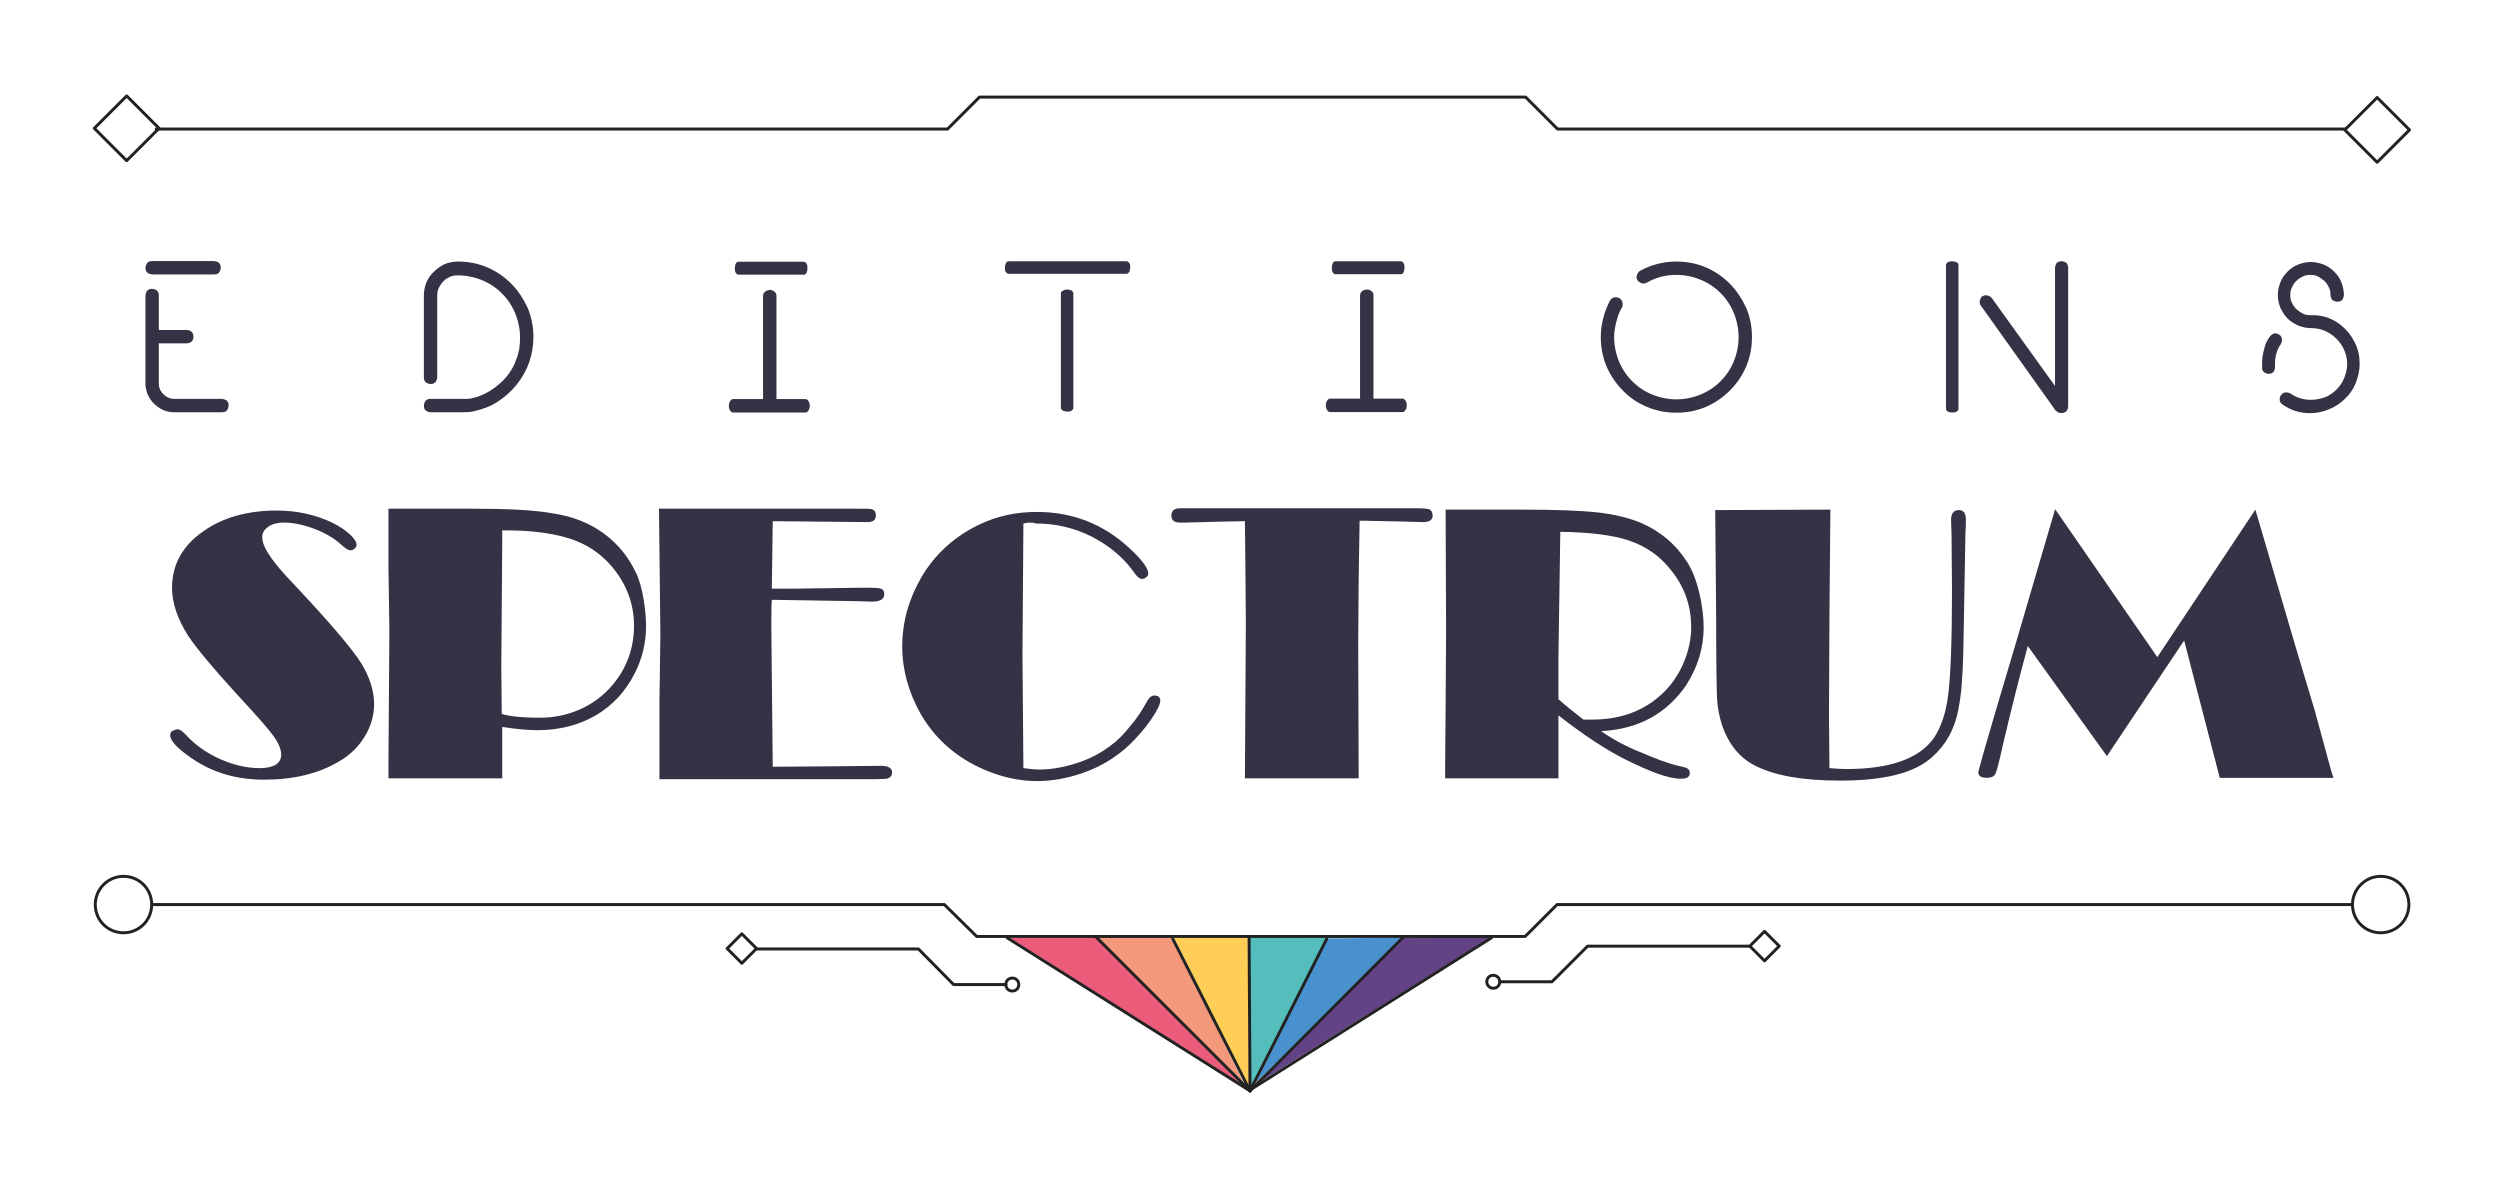 <?xml version="1.0" encoding="utf-8"?>
<!-- Generator: Adobe Illustrator 26.5.0, SVG Export Plug-In . SVG Version: 6.00 Build 0)  -->
<svg version="1.1" id="Calque_1" xmlns="http://www.w3.org/2000/svg" xmlns:xlink="http://www.w3.org/1999/xlink" x="0px" y="0px"
	 viewBox="0 0 540.6 255.8" style="enable-background:new 0 0 540.6 255.8;" xml:space="preserve">
<style type="text/css">
	.st0{fill:#EB5C7B;}
	.st1{fill:#F3987A;}
	.st2{fill:#634286;}
	.st3{fill:#4991CE;}
	.st4{fill:#FECE56;}
	.st5{fill:#55BDBC;}
	.st6{fill:none;stroke:#222222;stroke-width:0.644;stroke-linecap:round;stroke-linejoin:round;stroke-miterlimit:10;}
	.st7{fill:none;stroke:#222222;stroke-width:0.645;stroke-linecap:round;stroke-linejoin:round;stroke-miterlimit:10;}
	.st8{fill:#363145;}
	.st9{fill:#363145;stroke:#363145;stroke-width:1.288;stroke-miterlimit:10;}
	.st10{fill:#363145;stroke:#363145;stroke-width:1.292;stroke-miterlimit:10;}
	.st11{fill:#363145;stroke:#363145;stroke-width:1.242;stroke-miterlimit:10;}
</style>
<g>
	<polygon class="st0" points="218.3,202.8 268.5,234.5 237,202.7 	"/>
	<polygon class="st1" points="237.3,202.7 269.2,234.7 253.4,202.5 	"/>
	<polygon class="st2" points="322.4,202.6 272.2,234.1 303.3,202.7 	"/>
	<polygon class="st3" points="303.3,202.8 271.5,234.2 287,202.9 	"/>
	<polygon class="st4" points="253.9,202.8 269.8,202.7 270.1,235.5 	"/>
	<polyline class="st5" points="270.1,235.9 286.9,202.7 270.3,202.6 	"/>
	<line class="st6" x1="270.3" y1="235.9" x2="286.9" y2="203"/>
	<line class="st6" x1="303.6" y1="202.5" x2="270.3" y2="235.9"/>
	<polyline class="st6" points="378.2,204.6 343.3,204.6 335.6,212.3 324.4,212.3 	"/>
	<path class="st6" d="M322.9,213.7c0.8,0,1.4-0.6,1.4-1.4c0-0.8-0.6-1.4-1.4-1.4c-0.8,0-1.4,0.6-1.4,1.4
		C321.5,213,322.1,213.7,322.9,213.7z"/>
	
		<rect x="379.2" y="202.3" transform="matrix(-0.707 0.707 -0.707 -0.707 795.864 79.519)" class="st6" width="4.5" height="4.5"/>
	<polyline class="st7" points="33.2,195.6 204.2,195.6 211.2,202.5 261.6,202.5 279.3,202.5 329.8,202.5 336.7,195.6 508.6,195.6 	
		"/>
	<line class="st6" x1="270.3" y1="235.9" x2="253.6" y2="203"/>
	<line class="st6" x1="236.9" y1="202.5" x2="270.3" y2="235.9"/>
	<path class="st6" d="M92.8,189"/>
	<polyline class="st6" points="163.6,205.2 198.6,205.2 206.2,212.9 217.5,212.9 	"/>
	<path class="st6" d="M218.9,214.3c-0.8,0-1.4-0.6-1.4-1.4s0.6-1.4,1.4-1.4c0.8,0,1.4,0.6,1.4,1.4S219.7,214.3,218.9,214.3z"/>
	
		<rect x="158.1" y="202.9" transform="matrix(0.707 0.707 -0.707 0.707 192.089 -53.298)" class="st6" width="4.5" height="4.5"/>
	<path class="st6" d="M20.6,195.6c0,3.4,2.7,6.1,6.1,6.1s6.1-2.7,6.1-6.1c0-3.4-2.7-6.1-6.1-6.1S20.6,192.3,20.6,195.6z"/>
	<path class="st6" d="M508.7,195.6c0,3.4,2.7,6.1,6.1,6.1c3.4,0,6.1-2.7,6.1-6.1c0-3.4-2.7-6.1-6.1-6.1
		C511.4,189.5,508.7,192.3,508.7,195.6z"/>
	<line class="st6" x1="322.5" y1="202.8" x2="270.3" y2="235.7"/>
	<line class="st6" x1="217.8" y1="202.8" x2="270" y2="235.7"/>
	<line class="st6" x1="270.1" y1="202.6" x2="270.3" y2="235.4"/>
	<g>
		<g>
			<g>
				<polyline class="st6" points="507.1,27.9 336.8,27.9 329.9,21 279.7,21 262.1,21 211.8,21 204.9,27.9 33.8,27.9 				"/>
				<path class="st6" d="M448.3,34.5"/>
			</g>
		</g>
		
			<rect x="509" y="23.1" transform="matrix(-0.707 -0.707 0.707 -0.707 857.564 411.282)" class="st6" width="9.9" height="9.9"/>
		
			<rect x="22.4" y="22.9" transform="matrix(-0.707 -0.707 0.707 -0.707 27.036 66.768)" class="st6" width="9.9" height="9.9"/>
	</g>
	<g>
		<g>
			<path class="st8" d="M38.4,157.7c0.5,0,1,0.4,1.7,1.1c2,2.2,4.5,4,7.4,5.3c2.9,1.3,5.8,2,8.6,2c3.1,0,4.7-1,4.7-2.9
				c0-1.2-0.6-2.6-1.7-4.1c-1.1-1.5-3.7-4.5-7.9-9c-5.2-5.7-8.7-9.9-10.5-12.6c-2.3-3.6-3.5-7.1-3.5-10.4c0-4.9,2.2-9,6.6-12.1
				c4.3-3.1,9.7-4.6,16-4.6c4.4,0,8.5,0.9,12.2,2.7c1.4,0.7,2.6,1.5,3.6,2.4c1,0.9,1.5,1.7,1.5,2.3c0,0.3-0.1,0.6-0.4,0.8
				c-0.3,0.3-0.6,0.4-0.9,0.4c-0.5,0-1.1-0.4-2-1.2c-1.5-1.4-3.4-2.5-5.7-3.4c-2.4-0.9-4.6-1.4-6.8-1.4c-1.3,0-2.4,0.3-3.3,0.9
				c-0.8,0.6-1.3,1.3-1.3,2.2c0,1.1,0.5,2.4,1.6,4c1,1.6,2.8,3.7,5.3,6.3c7.9,8.4,12.7,14.1,14.5,17c1.9,3.1,2.8,6.1,2.8,8.9
				c0,2.4-0.7,4.8-2,6.9c-1.3,2.2-3.1,4-5.5,5.4c-4.5,2.7-9.9,4-16.3,4c-5.9,0-11.1-1.5-15.6-4.6c-3.1-2.1-4.7-3.8-4.7-5
				c0-0.3,0.1-0.7,0.4-0.9C37.7,157.9,38,157.7,38.4,157.7z"/>
			<path class="st8" d="M108.6,157.2v1.1l0,7.7v2.3H84l0-3.7l0.2-28.3l-0.2-13.5l0-9.1l0-3.7h18.4c7.5,0,13.2,0.3,17.1,1
				c3.9,0.6,7.1,1.8,9.8,3.5c3.5,2.2,6.3,5.3,8.2,9.3c1.5,3,2.2,8.3,2.2,11.6c0,3.6-0.8,7-2.5,10.3c-2,3.9-4.8,6.9-8.4,9
				c-3.6,2.1-7.9,3.2-12.6,3.2C114.4,157.9,111.9,157.7,108.6,157.2z M108.6,114.8v2.7l-0.2,26.9l0.1,10c2.1,0.6,4.9,0.8,8.3,0.8
				c3,0,5.9-0.6,8.6-1.8c2.7-1.2,5-2.9,6.9-5.1c3.2-3.7,4.8-8.1,4.8-13c0-4.7-1.6-9-4.8-12.8c-2.3-2.7-5.2-4.7-8.7-5.9
				c-3.6-1.2-8.2-1.9-13.8-1.9H108.6z"/>
			<path class="st8" d="M166.9,129.7c-0.1,1.2-0.1,2.7-0.1,4.5v2.4l0.3,29.2l13.7-0.1l9.7-0.1c1.6,0,2.4,0.5,2.4,1.4
				c0,0.8-0.4,1.2-1.2,1.4c-0.2,0-1.3,0.1-3.3,0.1h-45.8l0-2.1l0-14.8l0.2-14.4l-0.3-27.2h42.7c1.9,0,3,0,3.3,0.1
				c0.6,0.2,0.9,0.6,0.9,1.4c0,0.9-0.6,1.4-1.8,1.4h-0.3l-20.2-0.2l-0.2,14.6l4.4,0l14.1-0.2l3.1,0c1.1,0,1.9,0.1,2.2,0.3
				c0.4,0.2,0.5,0.6,0.5,1.1c0,1.1-0.9,1.6-2.7,1.6l-3.2-0.1L166.9,129.7z"/>
			<path class="st8" d="M221.3,113.2l-0.2,28.6l0.2,24.3c1.4,0.2,2.5,0.3,3.5,0.3c2.6,0,5.3-0.5,8.1-1.4c2.8-0.9,5.2-2.2,7.3-3.8
				c1.4-1,2.8-2.4,4.2-4.2c1.5-1.7,2.6-3.5,3.5-5.1c0.5-1,1.1-1.5,1.7-1.5c0.9,0,1.3,0.4,1.3,1.1c0,0.8-0.7,2.2-2,4.1
				c-1.3,1.9-2.8,3.6-4.4,5.2c-3.4,3.3-7.5,5.6-12.1,6.9c-2.8,0.8-5.5,1.2-8.1,1.2c-3.8,0-7.5-0.8-11.3-2.4
				c-6.1-2.6-10.7-6.6-13.9-12.1c-2.6-4.6-4-9.5-4-14.6c0-5.3,1.4-10.2,4.1-14.9c2.9-5,7.1-8.8,12.4-11.4c3.9-1.9,8.1-2.8,12.6-2.8
				c7.7,0,14.4,2.6,20.1,7.9c2.7,2.5,4,4.3,4,5.4c0,0.3-0.1,0.6-0.4,0.8c-0.3,0.2-0.6,0.4-0.9,0.4c-0.5,0-1.2-0.5-1.9-1.6
				c-2.3-3.2-5.4-5.7-9.1-7.6c-3.8-1.9-7.8-2.8-12-2.8C223.1,112.9,222.2,113,221.3,113.2z"/>
			<path class="st8" d="M294,112.7l-0.2,12.6l-0.1,14.1l0.1,28.9h-24.6l0.2-33.3l-0.1-13l-0.1-9.3l-5.3,0.1l-7.6,0.2l-1.1,0
				c-1.3,0-1.9-0.5-1.9-1.5c0-0.9,0.4-1.3,1.1-1.5c0.2-0.1,0.9-0.1,2-0.1h49.5c1.7,0,2.7,0.1,3.1,0.2c0.5,0.2,0.8,0.7,0.8,1.4
				c0,0.9-0.7,1.4-2.1,1.4l-3.5-0.1l-9.3-0.2H294z"/>
			<path class="st8" d="M346.2,158.1c2.6,1.8,5.4,3.3,8.4,4.5c3,1.3,6.2,2.6,9.6,3.3c0.8,0.2,1.2,0.6,1.2,1.2c0,0.9-0.6,1.3-1.9,1.3
				c-2.8,0-6.8-1.6-11.9-4.1c-4.2-2.1-9.1-5.3-14.6-9.6v1.7l0,6.9v5h-24.5v-2.9l0.1-13.1l0.1-15.7l-0.1-26.4H329
				c7.3,0,12.7,0.2,16.4,0.6c3.7,0.4,6.9,1.2,9.5,2.3c4.2,1.8,7.6,4.7,10.1,8.7c2.3,3.8,3.4,9.8,3.4,13.9c0,4.4-1.3,8.6-3.8,12.5
				C360.4,154.3,354.3,157.7,346.2,158.1z M342.4,155.6l1.9,0c5.5,0,10.2-1.5,14-4.6c2.4-1.9,4.3-4.4,5.6-7.3
				c1.2-2.7,1.8-5.4,1.8-8.1c0-4.7-1.5-8.9-4.6-12.6c-2.3-2.9-5.3-4.9-8.8-6.1c-3.5-1.2-8.5-1.8-14.9-1.9l-0.4,27v7.3l0,1.9
				C338.8,152.8,340.6,154.2,342.4,155.6z"/>
			<path class="st8" d="M395.8,110.2l-0.2,22.8l-0.1,21.9l0.1,11.2c1.4,0.1,2.6,0.2,3.6,0.2c9.4,0,15.7-2.2,18.9-6.6
				c1.6-2.3,2.7-5.5,3.2-9.6s0.8-11.7,0.8-22.6l-0.1-11.8l-0.1-3.3c0-1.4,0.6-2.1,1.7-2.1c1,0,1.5,0.7,1.5,2c0,0.8,0,1.8-0.1,3.2
				l-0.3,17.2c-0.1,6.8-0.2,11.4-0.4,13.8c-0.1,2.4-0.4,4.7-0.8,6.8c-0.8,4.4-2.8,7.9-5.8,10.5c-3.8,3.4-10.4,5-19.8,5
				c-8.2,0-14.3-1.1-18.5-3.3c-3.3-1.7-5.6-4.6-7-8.6c-0.6-1.9-1-3.8-1.1-5.7c-0.1-2-0.2-7.9-0.2-17.9l-0.2-23L395.8,110.2z"/>
			<path class="st8" d="M487.7,110.2l8.8,30l4,13.3l3.6,13.2l0.5,1.5H480l-7.7-29.7l-16.7,25l-17.1-23.8c-1.6,5.8-3.4,12.9-5.4,21.4
				c-0.7,3.2-1.3,5.6-1.6,6.2c-0.3,0.6-0.9,0.9-1.9,0.9c-1.2,0-1.8-0.4-1.8-1.2c0-0.2,0.5-2,1.2-4.5l2.5-8.6l4.4-14.8l8.5-29
				l22.1,32L487.7,110.2z"/>
		</g>
	</g>
	<g>
		<path class="st9" d="M32.9,58.7c-0.2,0-0.4-0.1-0.6-0.2c-0.2-0.2-0.2-0.4-0.2-0.6c0-0.2,0.1-0.4,0.2-0.6c0.2-0.2,0.3-0.2,0.6-0.2
			h13.4c0.2,0,0.4,0.1,0.6,0.2c0.1,0.2,0.2,0.3,0.2,0.6c0,0.2-0.1,0.4-0.2,0.6c-0.1,0.2-0.3,0.2-0.6,0.2H32.9z M48,86.9
			c0.2,0,0.4,0.1,0.6,0.2c0.2,0.2,0.2,0.4,0.2,0.6c0,0.2-0.1,0.4-0.2,0.6c-0.2,0.2-0.3,0.2-0.6,0.2H37.7h0c-0.7,0-1.4-0.1-2.1-0.4
			c-0.7-0.3-1.2-0.7-1.8-1.2c-0.5-0.5-0.9-1.1-1.2-1.7c-0.3-0.7-0.5-1.4-0.5-2.1v0V63.9c0-0.2,0.1-0.4,0.2-0.6
			c0.2-0.2,0.3-0.2,0.6-0.2c0.2,0,0.4,0.1,0.6,0.2c0.2,0.2,0.2,0.3,0.2,0.6V72h6.7c0.5,0,0.8,0.3,0.8,0.8s-0.3,0.8-0.8,0.8h-6.7v9.3
			c0,1.1,0.4,2.1,1.2,2.8c0.8,0.8,1.7,1.2,2.8,1.2H48z"/>
		<path class="st9" d="M99,57.2c2.2,0,4.2,0.4,6.1,1.2c1.9,0.8,3.6,2,5,3.4c1.4,1.4,2.5,3.1,3.4,5c0.8,1.9,1.2,4,1.2,6.1
			c0,1.8-0.3,3.6-0.9,5.3s-1.5,3.2-2.6,4.6s-2.4,2.5-3.9,3.5c-1.5,1-3.2,1.6-5,2h0c-0.8,0.2-1.5,0.2-2.2,0.2h-7
			c-0.2,0-0.4-0.1-0.6-0.2c-0.2-0.2-0.2-0.3-0.2-0.6c0-0.2,0.1-0.4,0.2-0.6c0.2-0.2,0.3-0.2,0.6-0.2h7c0.3,0,0.6,0,0.9,0
			c0.3,0,0.6-0.1,0.9-0.1c1.6-0.3,3.1-0.9,4.5-1.8c1.4-0.9,2.6-1.9,3.6-3.1c1-1.2,1.8-2.6,2.3-4.1c0.6-1.5,0.8-3.1,0.8-4.8
			c0-1.9-0.4-3.8-1.1-5.5c-0.7-1.7-1.7-3.2-3-4.5c-1.3-1.3-2.8-2.3-4.5-3c-1.7-0.7-3.6-1.1-5.5-1.1c-0.7,0-1.4,0.1-2,0.4
			c-0.6,0.3-1.2,0.6-1.6,1.1c-0.5,0.5-0.8,1-1.1,1.6c-0.3,0.6-0.4,1.3-0.4,2v17.6c0,0.2-0.1,0.4-0.2,0.6c-0.2,0.2-0.4,0.2-0.6,0.2
			c-0.2,0-0.4-0.1-0.6-0.2c-0.2-0.2-0.2-0.4-0.2-0.6V63.9c0-0.9,0.2-1.8,0.5-2.6c0.4-0.8,0.8-1.5,1.5-2.1c0.6-0.6,1.3-1.1,2.1-1.5
			C97.2,57.4,98.1,57.2,99,57.2z"/>
		<path class="st8" d="M159.7,59.4c-0.2,0-0.4-0.1-0.6-0.4c-0.2-0.3-0.2-0.6-0.2-1c0-0.4,0.1-0.7,0.2-1c0.2-0.3,0.3-0.4,0.6-0.4
			h14.1c0.2,0,0.4,0.1,0.6,0.4c0.2,0.3,0.2,0.6,0.2,1c0,0.4-0.1,0.8-0.2,1c-0.2,0.3-0.3,0.4-0.6,0.4H159.7z"/>
		<path class="st8" d="M174.2,86.3c0.2,0,0.4,0.1,0.6,0.4c0.2,0.3,0.3,0.6,0.3,1.1c0,0.4-0.1,0.7-0.3,1c-0.2,0.3-0.4,0.4-0.6,0.4
			h-15.7c-0.2,0-0.4-0.1-0.6-0.4c-0.2-0.3-0.3-0.6-0.3-1c0-0.4,0.1-0.8,0.3-1.1c0.2-0.3,0.4-0.4,0.6-0.4H174.2z"/>
		<path class="st8" d="M165,64c0-0.3,0.1-0.6,0.4-0.9c0.3-0.2,0.6-0.4,1.1-0.4c0.4,0,0.7,0.1,1,0.4c0.3,0.2,0.4,0.5,0.4,0.9v22.1
			c0,0.3-0.1,0.6-0.4,0.9c-0.3,0.2-0.6,0.4-1,0.4c-0.4,0-0.8-0.1-1.1-0.4c-0.3-0.2-0.4-0.5-0.4-0.9V64z"/>
		<path class="st8" d="M288.8,59.3c-0.2,0-0.4-0.1-0.6-0.4c-0.2-0.3-0.2-0.6-0.2-1c0-0.4,0.1-0.7,0.2-1c0.2-0.3,0.3-0.4,0.6-0.4
			h14.1c0.2,0,0.4,0.1,0.6,0.4c0.2,0.3,0.2,0.6,0.2,1c0,0.4-0.1,0.8-0.2,1c-0.2,0.3-0.3,0.4-0.6,0.4H288.8z"/>
		<path class="st8" d="M303.3,86.2c0.2,0,0.4,0.1,0.6,0.4c0.2,0.3,0.3,0.6,0.3,1.1c0,0.4-0.1,0.7-0.3,1c-0.2,0.3-0.4,0.4-0.6,0.4
			h-15.7c-0.2,0-0.4-0.1-0.6-0.4c-0.2-0.3-0.3-0.6-0.3-1c0-0.4,0.1-0.8,0.3-1.1c0.2-0.3,0.4-0.4,0.6-0.4H303.3z"/>
		<path class="st8" d="M294.1,63.9c0-0.3,0.1-0.6,0.4-0.9c0.3-0.2,0.6-0.4,1.1-0.4c0.4,0,0.7,0.1,1,0.4c0.3,0.2,0.4,0.5,0.4,0.9V86
			c0,0.3-0.1,0.6-0.4,0.9c-0.3,0.2-0.6,0.4-1,0.4c-0.4,0-0.8-0.1-1.1-0.4c-0.3-0.2-0.4-0.5-0.4-0.9V63.9z"/>
		<path class="st9" d="M362.5,57.2c2.2,0,4.2,0.4,6.1,1.2c1.9,0.8,3.6,2,5,3.4c1.4,1.4,2.5,3.1,3.4,5c0.8,1.9,1.2,3.9,1.2,6.1
			c0,2.2-0.4,4.2-1.2,6.1c-0.8,1.9-2,3.6-3.4,5c-1.4,1.4-3.1,2.6-5,3.4c-1.9,0.8-3.9,1.2-6.1,1.2c-2.2,0-4.2-0.4-6.1-1.2
			c-1.9-0.8-3.6-1.9-5-3.4c-1.4-1.4-2.6-3.1-3.4-5c-0.8-1.9-1.2-3.9-1.2-6.1c0-1.4,0.2-2.7,0.5-3.9c0.3-1.3,0.8-2.5,1.4-3.7
			c0.3-0.4,0.6-0.5,1.1-0.3c0.2,0.1,0.3,0.2,0.4,0.5c0.1,0.2,0,0.4,0,0.6c-0.6,1-1,2.1-1.3,3.3c-0.3,1.2-0.5,2.3-0.5,3.5
			c0,1.9,0.4,3.8,1.1,5.5c0.7,1.7,1.7,3.2,3,4.5c1.3,1.3,2.8,2.3,4.5,3c1.7,0.7,3.6,1.1,5.5,1.1c1.9,0,3.8-0.4,5.5-1.1
			c1.7-0.7,3.2-1.7,4.5-3c1.3-1.3,2.3-2.8,3-4.5c0.7-1.7,1.1-3.6,1.1-5.5c0-1.9-0.4-3.8-1.1-5.5c-0.7-1.7-1.7-3.2-3-4.5
			c-1.3-1.3-2.8-2.3-4.5-3c-1.7-0.7-3.5-1.1-5.5-1.1c-2.5,0-4.7,0.6-6.8,1.8c-0.2,0.1-0.4,0.1-0.6,0c-0.2-0.1-0.4-0.2-0.5-0.4
			c-0.1-0.2-0.1-0.4,0-0.6c0.1-0.2,0.2-0.4,0.4-0.5C357.2,57.9,359.8,57.2,362.5,57.2z"/>
		<path class="st8" d="M422.1,56.5c0.4,0,0.7,0.1,1,0.2c0.3,0.2,0.4,0.4,0.4,0.6v31.1c0,0.2-0.1,0.4-0.4,0.6c-0.3,0.2-0.6,0.2-1,0.2
			c-0.4,0-0.7-0.1-0.9-0.2c-0.3-0.2-0.4-0.4-0.4-0.6V57.3c0-0.2,0.1-0.4,0.4-0.6C421.4,56.6,421.7,56.5,422.1,56.5z"/>
		<path class="st10" d="M491.4,73.1c0.3-0.4,0.7-0.5,1.1-0.2c0.2,0.1,0.3,0.3,0.3,0.5c0,0.2,0,0.4-0.1,0.6c-1,1.4-1.4,3-1.4,4.7
			c0,0.3,0,0.5,0,0.7c0,0.5-0.2,0.8-0.7,0.8h0c-0.2,0-0.4-0.1-0.6-0.2c-0.2-0.1-0.2-0.3-0.2-0.5c0-0.1,0-0.2,0-0.4
			c0-0.1,0-0.3,0-0.4c0-1,0.1-2,0.4-2.9C490.4,74.7,490.8,73.9,491.4,73.1z M505.8,70.8c1.2,1,2.1,2.1,2.8,3.5c0.7,1.4,1,2.8,1,4.4
			c0,1.4-0.3,2.6-0.8,3.9c-0.5,1.2-1.2,2.3-2.2,3.2c-0.9,0.9-2,1.6-3.2,2.1c-1.2,0.5-2.5,0.8-3.9,0.8c-2.1,0-3.9-0.6-5.6-1.8
			c-0.2-0.1-0.3-0.3-0.3-0.5c0-0.2,0-0.4,0.2-0.6c0.1-0.2,0.3-0.3,0.5-0.3c0.2,0,0.4,0,0.6,0.1c1.4,1,3,1.5,4.8,1.5
			c1.1,0,2.2-0.2,3.3-0.6c1-0.4,1.9-1,2.7-1.8c0.8-0.8,1.4-1.7,1.8-2.7c0.4-1,0.7-2.1,0.7-3.3c0-1.3-0.3-2.5-0.9-3.7
			c-0.6-1.2-1.4-2.1-2.4-2.9c-1.5-1.2-3.3-1.8-5.2-1.8c-0.9,0-1.7-0.2-2.5-0.5c-0.8-0.4-1.5-0.8-2.1-1.4c-0.6-0.6-1-1.3-1.4-2.1
			c-0.3-0.8-0.5-1.6-0.5-2.5c0-0.9,0.2-1.7,0.5-2.5c0.3-0.8,0.8-1.5,1.4-2.1c0.6-0.6,1.3-1.1,2.1-1.4c0.8-0.3,1.6-0.5,2.5-0.5
			c0.9,0,1.7,0.2,2.5,0.5c0.8,0.3,1.5,0.8,2.1,1.4c0.6,0.6,1.1,1.3,1.4,2.1c0.3,0.8,0.5,1.7,0.5,2.5c0,0.2-0.1,0.4-0.2,0.6
			c-0.2,0.2-0.3,0.2-0.6,0.2c-0.2,0-0.4-0.1-0.6-0.2c-0.1-0.2-0.2-0.3-0.2-0.6c0-0.7-0.1-1.3-0.4-1.9c-0.3-0.6-0.6-1.1-1.1-1.6
			c-0.5-0.4-1-0.8-1.6-1.1c-0.6-0.3-1.2-0.4-1.9-0.4c-0.7,0-1.3,0.1-1.9,0.4c-0.6,0.3-1.1,0.6-1.6,1.1c-0.5,0.4-0.8,1-1.1,1.6
			c-0.3,0.6-0.4,1.3-0.4,1.9c0,0.7,0.1,1.3,0.4,1.9c0.3,0.6,0.6,1.1,1.1,1.6c0.5,0.4,1,0.8,1.6,1.1c0.6,0.3,1.2,0.4,1.9,0.4
			C502,68.7,504,69.4,505.8,70.8z"/>
		<path class="st11" d="M445.8,57.1c0.2,0,0.4,0.1,0.6,0.2c0.1,0.2,0.2,0.3,0.2,0.6v30c0,0.5-0.3,0.8-0.8,0.8c-0.2,0-0.3,0-0.5-0.1
			c-0.1-0.1-0.2-0.1-0.3-0.2l-16.1-22.6c-0.2-0.2-0.2-0.4-0.2-0.6c0-0.2,0.2-0.4,0.3-0.6c0.2-0.1,0.3-0.2,0.6-0.1
			c0.2,0,0.4,0.1,0.6,0.3L445,85.4V57.9c0-0.2,0.1-0.4,0.2-0.6C445.4,57.2,445.5,57.1,445.8,57.1z"/>
		<path class="st8" d="M243.6,56.5c0.2,0,0.4,0.1,0.6,0.4c0.2,0.2,0.2,0.5,0.2,0.9c0,0.4-0.1,0.7-0.2,1c-0.2,0.2-0.3,0.4-0.6,0.4
			l-25.5,0c-0.2,0-0.4-0.1-0.6-0.4c-0.2-0.2-0.2-0.6-0.2-1c0-0.3,0.1-0.6,0.2-0.9c0.2-0.2,0.3-0.4,0.6-0.4L243.6,56.5z"/>
		<path class="st8" d="M230.8,62.6c0.3,0,0.6,0.1,0.9,0.2c0.2,0.2,0.4,0.4,0.4,0.6v24.8c0,0.2-0.1,0.4-0.4,0.6
			c-0.2,0.2-0.5,0.2-0.9,0.2c-0.4,0-0.7-0.1-1-0.2c-0.2-0.2-0.4-0.4-0.4-0.6V63.5c0-0.3,0.1-0.5,0.4-0.6
			C230.1,62.7,230.4,62.6,230.8,62.6z"/>
	</g>
</g>
</svg>
